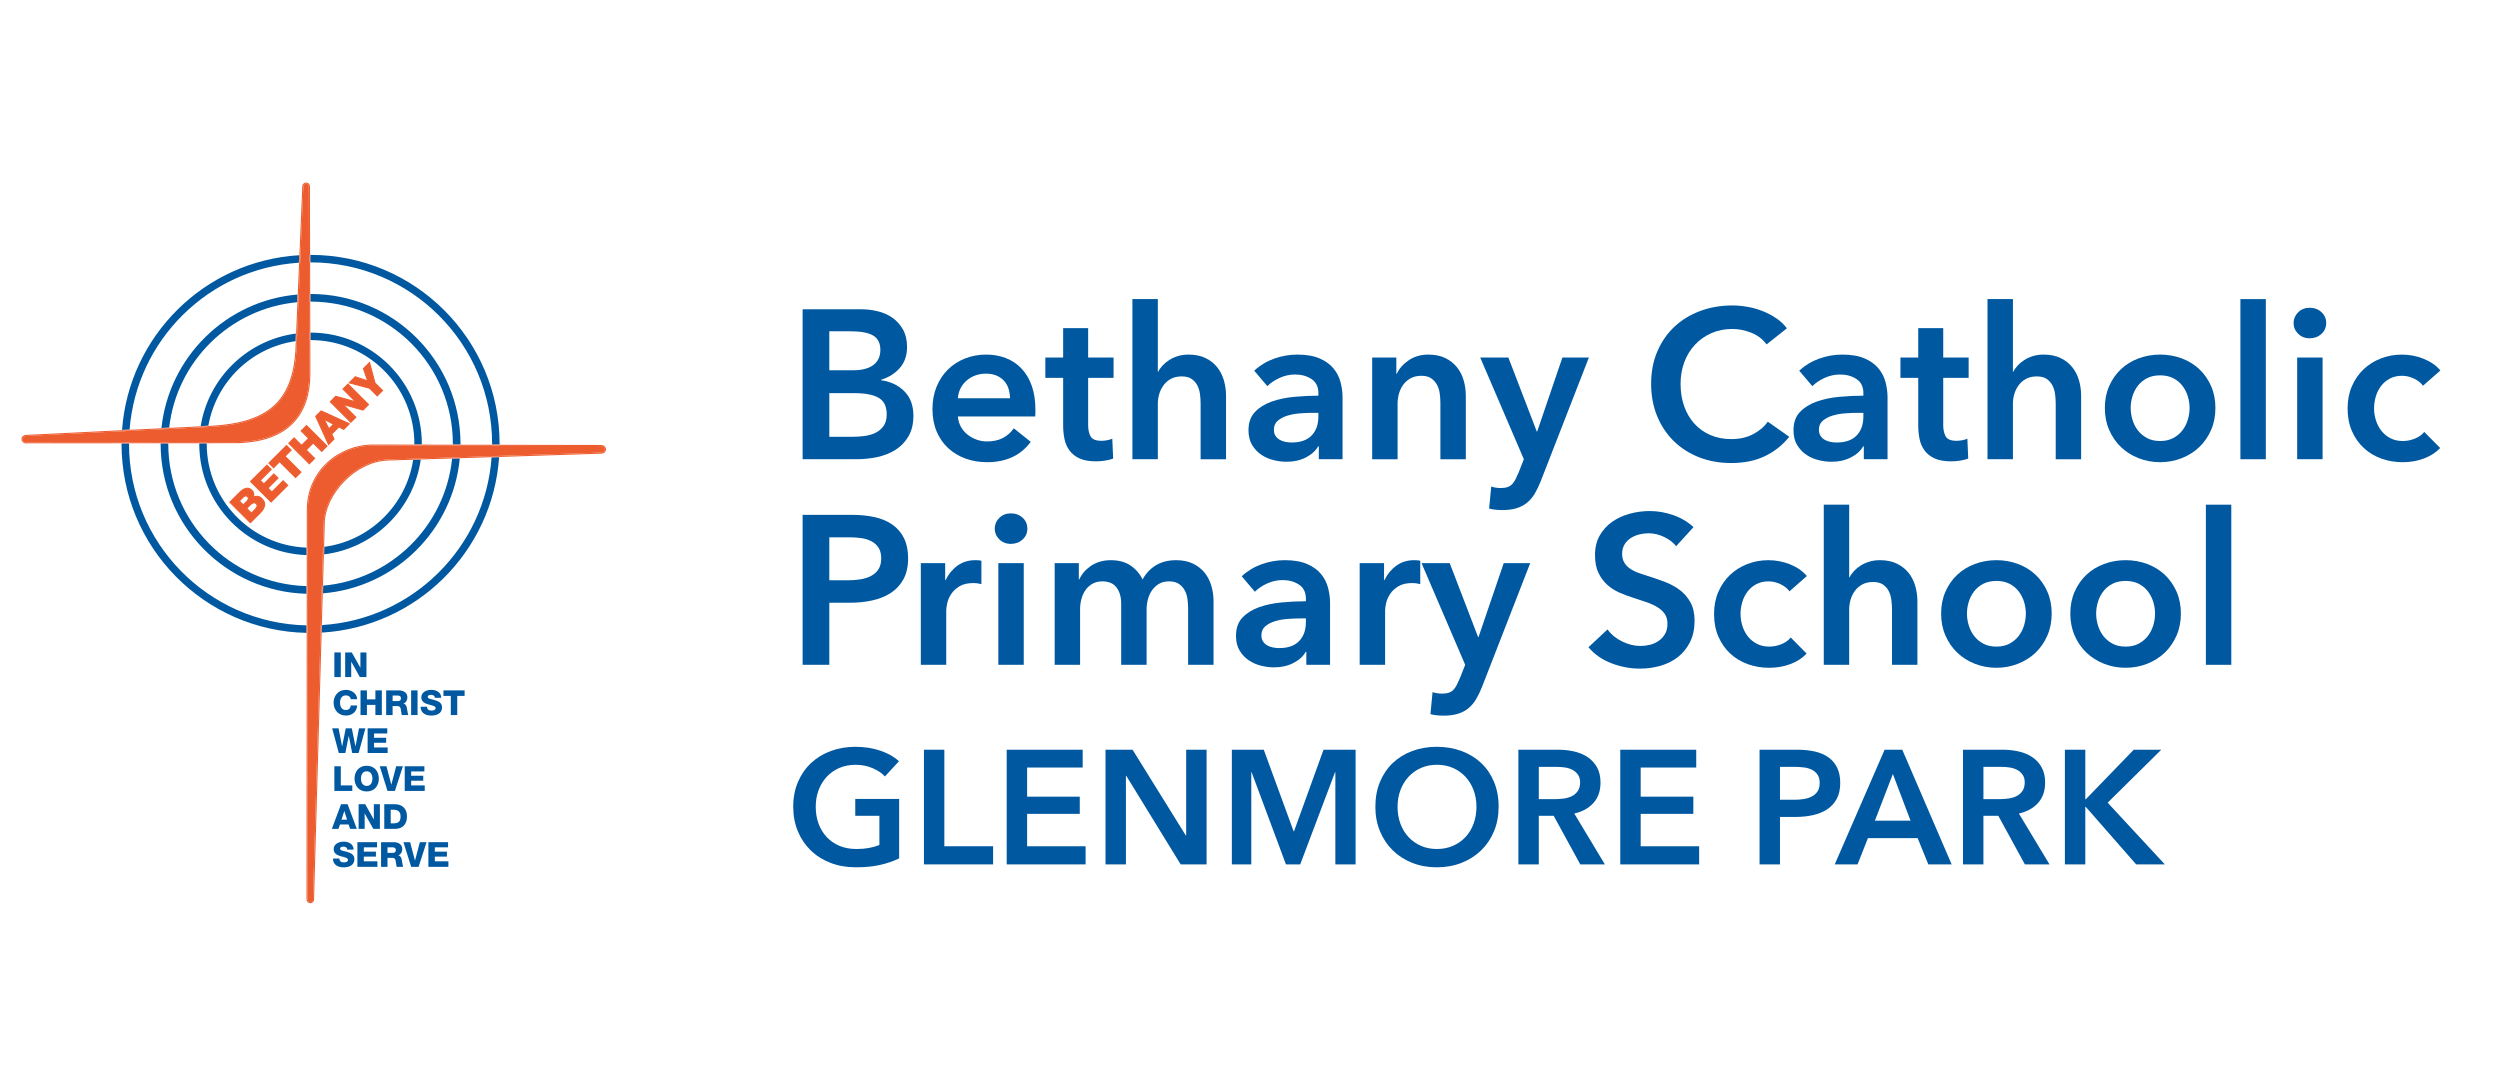 <?xml version="1.0" encoding="UTF-8"?>
<svg id="Layer_2" data-name="Layer 2" xmlns="http://www.w3.org/2000/svg" viewBox="0 0 700 304">
  <defs>
    <style>
      .cls-1 {
        fill: #ef5c2f;
      }

      .cls-1, .cls-2, .cls-3 {
        stroke-width: 0px;
      }

      .cls-2 {
        fill: #ed5c2e;
      }

      .cls-3 {
        fill: #0058a1;
      }
    </style>
  </defs>
  <g>
    <g>
      <path class="cls-3" d="M117.814,128.654l-.005 0-.01.06-2.079.067-.002-.06-.026.001c-1.945,12.72-12.136,22.727-24.945,24.395l-.001.023.06.001-.059,2.075-.06.009-0.0.006c14.016-1.672,25.176-12.648,27.127-26.578M55.802,124.097h-.003c-0.0.065-.001.129-.001.194,0,16.852,13.38,30.581,30.094,31.143v-.003l-.06-.002.001-2.083h.061v-.004c-15.561-.561-28.007-13.353-28.007-29.051,0-.045 0-.09 0-.135l-2.085.001v-.06M82.908,93.393c-13.676,1.775-24.57,12.418-26.723,25.972l.003-0.0.01-.061,2.088-.102.003.061.032-.002c2.149-12.319,12.054-21.973,24.498-23.746l.001-.026-.06-.003.087-2.081.061-.009 0-.002M86.958,93.132c-.026,0-.052 0-.078 0v.002h.059l.005,2.087-.005 0c.006,0,.012-0.0.018-0,16.055,0,29.07,13.016,29.07,29.071,0,.045,0,.091-0.0.136l2.086.004v.061h.003c0-.067 0-.134 0-.201,0-17.21-13.952-31.16-31.16-31.16"/>
      <path class="cls-3" d="M128.751,128.302l-.005 0-.006.06-2.127.069-.002-.06-.019.001c-1.928,18.945-17.128,33.965-36.155,35.612l-0.0.015.061.002-.061,2.131-.061.005v.001c20.262-1.632,36.462-17.652,38.374-37.835M44.978,124.105h-.003c0,.062-0.0.124-0.0.186,0,22.827,18.22,41.399,40.909,41.969v-.003l-.06-.002.001-2.135h.06v-.003c-21.508-.568-38.769-18.183-38.769-39.828v-.127l-2.137.001v-.061M83.367,82.46c-20.054,1.699-36.094,17.497-38.166,37.443l.003-0.0.007-.061,2.13-.105.003.061.022-.001c2.097-18.684,17.115-33.458,35.91-35.18l.001-.017-.06-.003.089-2.128.06-.006v-.004M86.958,82.309c-.034,0-.069 0-.103 0v.003l.06-0.0.005,2.138-.003 0c.013-0.0.028-0.0.041-0,22.004,0,39.842,17.838,39.842,39.842,0,.052,0,.104-0.0.157l2.137.004-0.0.061h.004c0-.073 0-.148 0-.221,0-23.186-18.797-41.983-41.983-41.983"/>
      <path class="cls-3" d="M139.759,127.949l-.006 0-.005.06-2.081.067-.002-.06-.012 0c-1.831,25.291-22.165,45.451-47.53,47.009l-0.0.01.06.001-.06,2.084-.06.004v.003c26.574-1.537,47.887-22.679,49.696-49.179M34.035,124.113h-.004v.179c0,28.868,23.114,52.338,51.844,52.915v-.005l-.06-.002.003-2.09c-27.547-.605-49.69-23.126-49.69-50.818v-.121l-2.092.001v-.06M83.83,71.456c-26.498,1.546-47.765,22.586-49.661,48.989l.005-0.0.005-.061,2.079-.102.003.061.018-.001c1.935-25.168,22.197-45.204,47.463-46.78l0-.012-.06-.003.087-2.081.061-.004 0-.005M86.958,71.365c-.043,0-.086 0-.129 0v.003l.06-0.0.005,2.093c.021-0.0.043-0.0.064-0,28.073,0,50.831,22.758,50.831,50.831,0,.06-0.0.118-0.0.178l2.091.004v.061h.005c0-.08.001-.162.001-.242,0-29.23-23.696-52.926-52.926-52.926"/>
      <rect class="cls-3" x="93.622" y="182.681" width="1.799" height="6.906"/>
      <polygon class="cls-3" points="96.65 182.681 98.497 182.681 100.896 186.937 100.915 186.937 100.915 182.681 102.608 182.681 102.608 189.587 100.761 189.587 98.362 185.283 98.342 185.283 98.342 189.587 96.65 189.587 96.65 182.681"/>
      <path class="cls-3" d="M98.207,195.773c-.097-.697-.639-1.064-1.393-1.064-1.16,0-1.605,1.025-1.605,2.051,0,1.025.445,2.05,1.605,2.05.842,0,1.325-.484,1.393-1.277h1.799c-.096,1.78-1.403,2.825-3.153,2.825-2.089,0-3.444-1.596-3.444-3.598,0-2.003,1.354-3.599,3.444-3.599,1.489,0,3.105.948,3.153,2.612h-1.799Z"/>
      <polygon class="cls-3" points="100.943 193.306 102.742 193.306 102.742 195.822 105.112 195.822 105.112 193.306 106.911 193.306 106.911 200.213 105.112 200.213 105.112 197.369 102.742 197.369 102.742 200.213 100.943 200.213 100.943 193.306"/>
      <path class="cls-3" d="M108.13,193.306h3.521c1.218,0,2.418.551,2.418,1.944,0,.744-.358,1.45-1.083,1.732v.019c.735.174.948.997,1.006,1.654l.29,1.557h-1.78l-.203-1.102c-.048-.697-.164-1.412-1.006-1.412h-1.364v2.514h-1.799v-6.906ZM109.929,196.305h1.509c.541,0,.832-.291.832-.813,0-.513-.406-.745-.909-.745h-1.432v1.558Z"/>
      <rect class="cls-3" x="115.114" y="193.307" width="1.799" height="6.906"/>
      <path class="cls-3" d="M119.563,197.891c.039.813.542,1.074,1.306,1.074.541,0,1.103-.193,1.103-.706,0-.61-.987-.726-1.983-1.007-.987-.28-2.022-.725-2.022-1.992,0-1.509,1.518-2.099,2.814-2.099,1.374,0,2.757.668,2.767,2.225h-1.799c.029-.629-.561-.831-1.112-.831-.387,0-.871.135-.871.59,0,.532.997.629,2.002.909.996.28,2.002.745,2.002,1.992,0,1.751-1.489,2.312-3.008,2.312-1.586,0-2.989-.696-2.999-2.467h1.799Z"/>
      <polygon class="cls-3" points="130.087 194.854 128.027 194.854 128.027 200.213 126.228 200.213 126.228 194.854 124.167 194.854 124.167 193.306 130.087 193.306 130.087 194.854"/>
      <polygon class="cls-3" points="100.413 210.838 98.614 210.838 97.666 206.08 97.646 206.08 96.698 210.838 94.87 210.838 93.003 203.932 94.802 203.932 95.779 208.982 95.799 208.982 96.814 203.932 98.507 203.932 99.523 208.982 99.542 208.982 100.519 203.932 102.318 203.932 100.413 210.838"/>
      <polygon class="cls-3" points="102.937 203.932 108.441 203.932 108.441 205.374 104.736 205.374 104.736 206.582 108.121 206.582 108.121 207.975 104.736 207.975 104.736 209.291 108.537 209.291 108.537 210.838 102.937 210.838 102.937 203.932"/>
      <polygon class="cls-3" points="93.623 214.557 95.421 214.557 95.421 219.916 98.642 219.916 98.642 221.463 93.623 221.463 93.623 214.557"/>
      <path class="cls-3" d="M102.675,214.413c2.176,0,3.405,1.596,3.405,3.598,0,2.002-1.229,3.598-3.405,3.598-2.176,0-3.405-1.596-3.405-3.598,0-2.002,1.228-3.598,3.405-3.598M102.675,220.061c1.161,0,1.606-1.025,1.606-2.051,0-1.025-.445-2.051-1.606-2.051s-1.605,1.025-1.605,2.051c0,1.026.445,2.051,1.605,2.051"/>
      <polygon class="cls-3" points="110.576 221.463 108.507 221.463 106.33 214.557 108.207 214.557 109.561 219.694 109.58 219.694 110.934 214.557 112.81 214.557 110.576 221.463"/>
      <polygon class="cls-3" points="113.323 214.557 118.827 214.557 118.827 215.999 115.123 215.999 115.123 217.208 118.508 217.208 118.508 218.601 115.123 218.601 115.123 219.916 118.924 219.916 118.924 221.463 113.323 221.463 113.323 214.557"/>
      <path class="cls-3" d="M95.499,225.183h1.829l2.583,6.906h-1.877l-.425-1.238h-2.409l-.435,1.238h-1.848l2.583-6.906ZM95.615,229.516h1.567l-.764-2.418h-.02l-.783,2.418Z"/>
      <polygon class="cls-3" points="100.412 225.183 102.259 225.183 104.658 229.439 104.677 229.439 104.677 225.183 106.37 225.183 106.37 232.089 104.523 232.089 102.124 227.785 102.105 227.785 102.105 232.089 100.412 232.089 100.412 225.183"/>
      <path class="cls-3" d="M107.599,225.183h2.97c2.118,0,3.385,1.287,3.385,3.424,0,2.264-1.286,3.482-3.385,3.482h-2.97v-6.906ZM109.398,230.542h.851c1.364-.028,1.906-.561,1.906-1.944,0-1.258-.677-1.867-1.906-1.867h-.851v3.811Z"/>
      <path class="cls-3" d="M95.025,240.393c.039.813.542,1.073,1.306,1.073.542,0,1.102-.193,1.102-.705,0-.61-.987-.726-1.983-1.007-.987-.281-2.022-.725-2.022-1.992,0-1.509,1.519-2.099,2.815-2.099,1.374,0,2.757.667,2.766,2.225h-1.799c.029-.629-.561-.832-1.112-.832-.387,0-.871.135-.871.59,0,.532.997.629,2.003.909.996.28,2.002.745,2.002,1.993,0,1.751-1.489,2.311-3.008,2.311-1.587,0-2.989-.696-2.999-2.466h1.8Z"/>
      <polygon class="cls-3" points="100.074 235.808 105.578 235.808 105.578 237.25 101.874 237.25 101.874 238.459 105.259 238.459 105.259 239.852 101.874 239.852 101.874 241.167 105.675 241.167 105.675 242.715 100.074 242.715 100.074 235.808"/>
      <path class="cls-3" d="M106.699,235.808h3.521c1.219,0,2.418.552,2.418,1.944,0,.745-.357,1.451-1.083,1.732v.019c.735.174.948.996,1.006,1.654l.29,1.558h-1.779l-.203-1.103c-.048-.696-.164-1.412-1.006-1.412h-1.364v2.515h-1.799v-6.907ZM108.498,238.807h1.509c.541,0,.831-.29.831-.812,0-.513-.406-.745-.909-.745h-1.432v1.557Z"/>
      <polygon class="cls-3" points="117.204 242.715 115.133 242.715 112.957 235.808 114.834 235.808 116.187 240.945 116.207 240.945 117.561 235.808 119.437 235.808 117.204 242.715"/>
      <polygon class="cls-3" points="119.951 235.808 125.454 235.808 125.454 237.25 121.75 237.25 121.75 238.459 125.135 238.459 125.135 239.852 121.75 239.852 121.75 241.167 125.551 241.167 125.551 242.715 119.951 242.715 119.951 235.808"/>
      <path class="cls-2" d="M64.358,140.621l2.685-2.686c.973-1.006,2.316-1.834,3.515-.635.515.515.627,1.238.402,1.914.788-.434,1.697-.281,2.348.37,1.367,1.367.78,2.79-.45,4.021l-2.758,2.758-5.741-5.742ZM70.398,143.669l1.198-1.199c.474-.474.635-.973.161-1.447-.506-.506-1.029-.322-1.479.129l-1.198,1.198,1.319,1.319ZM68.114,141.385l1.158-1.158c.258-.257.475-.748.065-1.158-.418-.418-.853-.257-1.166.057l-1.159,1.158,1.102,1.102Z"/>
      <path class="cls-2" d="M64.358,140.621l-.107-.107,2.685-2.686.107.107-.109-.105c.643-.661,1.449-1.269,2.325-1.274.476-.001.961.192,1.405.637.378.377.557.864.557,1.36l-.118.709-.143-.048-.073-.132c.321-.177.664-.264,1.005-.264.553-0,1.095.231,1.523.66.575.573.832,1.179.831,1.778-.003.882-.536,1.711-1.281,2.456l-2.865,2.865-5.955-5.956.107-.107.107.107.107-.107,5.634,5.635,2.651-2.652c.72-.718,1.195-1.491,1.192-2.242-.001-.512-.21-1.031-.742-1.564-.378-.378-.841-.571-1.31-.571l-.859.227-.338.186.122-.366.102-.614c-.001-.424-.149-.826-.468-1.146-.401-.398-.796-.547-1.191-.548-.726-.005-1.491.541-2.108,1.182l-.004.004-2.683,2.683-.107-.107.107-.107-.107.107ZM70.398,143.669l-.107-.107,1.198-1.199.402-.737-.241-.497-.534-.259-.732.388-1.091,1.092,1.212,1.212-.107.107-.107-.107.107.107-.107.107-1.426-1.425,1.305-1.306c.275-.273.591-.474.945-.476l.748.348.33.711c-.002.347-.202.661-.491.95l-1.305,1.306-.107-.107.107-.107ZM68.114,141.385l-.107-.107,1.158-1.158.249-.537-.185-.408-.429-.207-.523.264-1.052,1.051.995.995-.107.107-.107-.107.107.107-.107.107-1.209-1.209,1.265-1.265.737-.353.643.296.273.621c-.002.31-.163.575-.338.751l-1.264,1.265-.107-.107.107-.107Z"/>
      <polygon class="cls-2" points="70.164 134.816 74.739 130.24 75.938 131.439 72.858 134.518 73.863 135.524 76.677 132.709 77.835 133.867 75.021 136.682 76.114 137.775 79.275 134.615 80.561 135.901 75.905 140.558 70.164 134.816"/>
      <polygon class="cls-2" points="70.164 134.816 70.057 134.709 74.739 130.027 76.151 131.439 73.072 134.518 73.863 135.31 76.677 132.495 78.049 133.867 75.235 136.682 76.114 137.562 79.275 134.401 80.775 135.902 75.905 140.772 69.95 134.816 70.057 134.709 70.164 134.816 70.27 134.709 75.905 140.344 80.347 135.902 79.275 134.829 76.114 137.989 74.807 136.682 77.621 133.867 76.677 132.923 73.863 135.738 72.644 134.519 75.724 131.439 74.739 130.454 70.27 134.923 70.164 134.816 70.27 134.709 70.164 134.816"/>
      <polygon class="cls-2" points="81.509 126.044 79.796 127.757 84.251 132.212 82.755 133.708 78.3 129.253 76.587 130.966 75.3 129.679 80.222 124.757 81.509 126.044"/>
      <polygon class="cls-2" points="81.509 126.044 81.616 126.151 80.01 127.757 84.465 132.213 82.755 133.922 78.3 129.467 76.587 131.18 75.086 129.679 80.222 124.544 81.723 126.045 81.616 126.151 81.509 126.044 81.402 126.151 80.222 124.972 75.514 129.679 76.587 130.752 78.3 129.039 82.755 133.494 84.037 132.212 79.582 127.757 81.402 125.937 81.509 126.044 81.402 126.151 81.509 126.044"/>
      <polygon class="cls-2" points="80.865 124.115 82.361 122.619 84.451 124.71 86.422 122.739 84.331 120.649 85.826 119.153 91.569 124.895 90.073 126.39 87.708 124.026 85.738 125.996 88.102 128.361 86.607 129.856 80.865 124.115"/>
      <polygon class="cls-2" points="80.865 124.115 80.758 124.008 82.361 122.405 84.451 124.496 86.208 122.74 84.117 120.649 85.826 118.939 91.782 124.895 90.072 126.604 87.708 124.24 85.952 125.997 88.316 128.361 86.607 130.07 80.651 124.115 80.758 124.008 80.865 124.115 80.972 124.008 86.607 129.643 87.888 128.361 85.524 125.997 87.708 123.812 90.073 126.176 91.355 124.895 85.826 119.367 84.545 120.649 86.635 122.74 84.451 124.924 82.361 122.833 80.972 124.222 80.865 124.115 80.972 124.008 80.865 124.115"/>
      <path class="cls-2" d="M88.4,116.58l1.52-1.52,7.889,3.595-1.56,1.56-1.383-.676-2.002,2.003.667,1.391-1.536,1.536-3.594-7.889ZM92.099,120.086l1.303-1.303-2.646-1.375-.016.016,1.359,2.662Z"/>
      <path class="cls-2" d="M88.4,116.58l-.107-.107,1.594-1.594,8.182,3.729-1.79,1.79-1.383-.676-1.851,1.851.667,1.391-1.766,1.766-3.728-8.183.074-.074.107.107.138-.063,3.504,7.691,1.307-1.306-.668-1.391,2.155-2.155,1.383.676,1.33-1.33-7.595-3.461-1.445,1.446-.107-.107.138-.063-.138.063ZM92.099,120.086l-.107-.107,1.157-1.157-2.463-1.28.07-.134.108.105-.016.016-.109-.105.135-.069,1.359,2.662-.135.069-.107-.107.107.107-.135.069-1.408-2.758.091-.094.078-.081,2.929,1.522-1.596,1.596-.094-.185.135-.069Z"/>
      <polygon class="cls-2" points="92.483 112.496 94.019 110.96 99.552 112.504 99.568 112.488 96.03 108.95 97.437 107.543 103.178 113.284 101.643 114.82 96.07 113.236 96.054 113.252 99.632 116.83 98.225 118.238 92.483 112.496"/>
      <polygon class="cls-2" points="92.483 112.496 92.376 112.389 93.974 110.791 99.593 112.359 99.552 112.504 99.444 112.398 99.46 112.382 99.568 112.488 99.461 112.595 95.816 108.95 97.437 107.329 103.392 113.284 101.687 114.99 96.028 113.382 96.07 113.236 96.175 113.345 96.159 113.361 96.054 113.252 96.161 113.145 99.846 116.831 98.225 118.452 92.269 112.496 92.376 112.389 92.483 112.496 92.59 112.389 98.225 118.024 99.418 116.831 95.838 113.251 95.965 113.128 96.027 113.067 101.598 114.65 102.964 113.284 97.437 107.757 96.244 108.95 99.781 112.488 99.66 112.611 99.597 112.674 94.063 111.129 92.59 112.603 92.483 112.496 92.59 112.389 92.483 112.496"/>
      <polygon class="cls-2" points="104.979 107.205 107.119 109.344 105.623 110.84 103.484 108.701 97.79 107.189 99.487 105.492 102.961 106.682 101.771 103.208 103.468 101.512 104.979 107.205"/>
      <polygon class="cls-2" points="104.979 107.205 105.086 107.098 107.332 109.344 105.623 111.054 103.406 108.837 97.498 107.268 99.447 105.319 102.718 106.439 101.597 103.168 103.547 101.219 105.125 107.166 104.979 107.205 105.086 107.098 104.979 107.205 104.833 107.244 103.389 101.805 101.945 103.249 103.203 106.926 99.527 105.666 98.083 107.11 103.562 108.565 105.623 110.626 106.905 109.344 104.844 107.284 104.833 107.244 104.979 107.205"/>
      <path class="cls-2" d="M85.722,51.407h-.003c-.388,0-.709.284-.77.654l-.003.018-.001.018v.005l-.009.086.003.023.001.01-1.936,46.066c-.932,14.264-7.942,20.434-24.1,21.245l-51.383,2.522-.118-.01c-.626.005-1.1.428-1.101.905-.003.43.372.81.902.893h.004l.198.018.287-.032.008-.001,58.132-.039h-.001c14.764-.171,20.716-7.716,20.771-19.147l-.122-52.189h.151l-.151-.001.001-.259c-.003-.439-.331-.783-.761-.785"/>
    </g>
    <path class="cls-2" d="M84.947,52.08l.003-.018c.061-.371.382-.654.77-.654h.003c.43.003.758.346.761.785l-.001.259.151.001h-.151l.122,52.189c-.055,11.431-6.007,18.976-20.771,19.147h.001l-58.132.039-.008.001-.287.032-.198-.018h-.004c-.53-.083-.904-.463-.902-.893.001-.476.476-.9,1.101-.905l.118.01,51.383-2.522c16.158-.811,23.168-6.982,24.1-21.245l1.936-46.066-.001-.01-.003-.023.009-.086v-.005l.001-.018M85.724,51.103h-.004c-.494.001-.908.331-1.039.781h-.028l-.006.145-.003.049-.01.106.001.016.003.029-.808,19.226-0.0.005.153-.01-.09,2.105-.151-.006-0.0.012-.374,8.899v.004l.152-.014-.091,2.157-.151-.006-.001.017-.369,8.775-0.0.002.152-.022-.088,2.122-.151-.006-.001.026-.116,2.758c-.969,14.15-7.719,20.102-23.814,20.96h.002l-.569.028-.032.002.007.151-2.135.105.026-.153-.003 0-8.819.433-.022.001.008.151-2.166.105.018-.151-.003 0-8.923.438-.018.001.008.151-2.106.104.012-.152-.005 0-26.645,1.308-.104-.009h-.009c-.76-.001-1.405.517-1.411,1.207.003.573.449,1.028,1.03,1.167v.034l.156-.005h.014l.21.018.014-.001.294-.032,26.313-.018h.004v-.152l2.097-.001-.003.151,8.846-.006h.003v-.152l2.141-.001-.002.152,8.681-.006h.003v-.151l2.089-.001-.002.151,7.946-.005c14.874-.132,21.056-7.904,21.072-19.449l-.022-9.42-.151.002-.005-2.089h.152v-.002l-.021-8.681-.151.003-.005-2.141.151-.001v-.003l-.021-8.846-.151.002-.005-2.096.151-.001v-.003l-.044-18.914.001-.259c.003-.595-.461-1.086-1.062-1.089"/>
    <path class="cls-2" d="M104.581,124.768h-.045c-9.646.003-18.332,7.304-18.332,17.985v.183l-.081,108.705.026.003-.021.168v.008c0,.421.338.769.761.775h.016c.427-.004.723-.295.735-.724l.001-.297,2.998-105.219c.215-7.952,8.414-17.26,17.877-17.705h.003l59.746-1.92v-.011l.148-.003c.536-.012.96-.411.968-.893l.151.003h0l-.151-.003v-.016c.001-.487-.424-.902-.972-.911h-.138v-.006l-63.687-.122"/>
    <path class="cls-2" d="M86.885,252.746h0M104.581,124.466h-.045c-4.897,0-9.555,1.856-12.99,5.07-3.436,3.214-5.646,7.79-5.644,13.217v.184l-.008,10.406v.004h.152l-.002,2.09-.152-.006v.003l-.007,8.684v.003h.151l-.001,2.141-.151-.005v.003l-.007,8.849.151.001-.001,2.096-.152-.005v.005l-.057,74.709.01.001c.048.542.498.97,1.053.98v0h.084c.549-.027.97-.46.975-1.023l.001-.295,2.122-74.451v-.003l-.151.01.06-2.103.151.004 0-.01.253-8.888v-.001l-.152.013.061-2.155.152.005 0-.015.25-8.752 0-.006-.152.021.06-2.11.151.004.001-.023.193-6.753c.188-7.767,8.314-17,17.588-17.412v-0l7.165-.23.026-.001-.005-.151,2.12-.069-.024.153.005-0,8.779-.282.019-.001-.005-.151,2.155-.069-.015.151.005-0,8.903-.286.012-0-.005-.151,2.103-.069-.011.153.006-0,28.807-.925v-.016c.613-.079,1.101-.564,1.114-1.179h0l-.151-.003-.151-.003c-.008.482-.432.881-.968.893l-.148.003v.011l-59.746,1.92h-.003c-9.463.445-17.662,9.752-17.877,17.705l-2.998,105.219-.001.297c-.012.429-.308.721-.735.724h-.016c-.422-.006-.761-.354-.761-.775v-.008l.021-.168-.026-.003.081-108.705v-.183c0-10.68,8.686-17.982,18.332-17.985h.045l63.687.122v.006h.138c.548.009.974.424.972.911v.016l.151.003.151.003v-.069c-.028-.605-.519-1.089-1.14-1.156l-.001-.014-28.656-.055h-.005s0,.15,0,.15l-2.096-.003.002-.152-8.845-.017h-.004s-.001.151-.001.151l-2.141-.004.002-.151-8.679-.017h-.003s0,.15,0,.15l-2.089-.004.001-.151-11.445-.022"/>
    <g>
      <polyline class="cls-1" points="36.258 120.282 34.179 120.384 34.174 120.445 36.261 120.342 36.258 120.282"/>
      <polyline class="cls-1" points="36.261 120.342 34.174 120.445 34.162 120.597 36.268 120.493 36.261 120.342"/>
      <path class="cls-1" d="M47.118,124.103h-.001c-0.0.02-0.0.041-0.0.061h.001l0-.061"/>
      <path class="cls-1" d="M47.116,124.103l-2.138.001v.061l2.137-.001c0-.02,0-.041 0-.061"/>
      <polyline class="cls-1" points="47.12 123.952 44.978 123.953 44.978 124.105 47.116 124.103 47.118 124.103 47.12 123.952"/>
      <path class="cls-1" d="M36.129,124.111h-.002c0,.021,0,.039-0.0.06h.001l.001-.06"/>
      <path class="cls-1" d="M36.127,124.111l-2.092.001v.06l2.092-.001c0-.021 0-.039 0-.06"/>
      <polyline class="cls-1" points="36.132 123.96 34.035 123.961 34.035 124.113 36.127 124.111 36.129 124.111 36.132 123.96"/>
      <polyline class="cls-1" points="82.907 93.395 82.847 93.404 82.76 95.485 82.82 95.488 82.907 93.395"/>
      <polyline class="cls-1" points="83.059 93.373 82.907 93.395 82.82 95.488 82.971 95.494 83.059 93.373"/>
      <path class="cls-1" d="M57.889,124.096h-.001c-0.0.021-0.0.04-0.0.061h.001l.001-.061"/>
      <path class="cls-1" d="M57.888,124.096l-2.086.001v.06l2.085-.001c0-.021,0-.04 0-.061"/>
      <polyline class="cls-1" points="57.891 123.945 55.802 123.947 55.802 124.097 57.888 124.096 57.889 124.096 57.891 123.945"/>
      <polyline class="cls-1" points="58.286 119.201 56.198 119.303 56.188 119.364 58.289 119.261 58.286 119.201"/>
      <polyline class="cls-1" points="58.289 119.261 56.188 119.364 56.162 119.517 58.296 119.412 58.289 119.261"/>
      <polyline class="cls-1" points="83.367 82.464 83.307 82.469 83.217 84.597 83.277 84.6 83.367 82.464"/>
      <polyline class="cls-1" points="83.519 82.45 83.367 82.464 83.277 84.6 83.428 84.606 83.519 82.45"/>
      <path class="cls-1" d="M86.94,95.221c-.018,0-.036 0-.055 0v.001l.055-.001"/>
      <path class="cls-1" d="M86.939,93.134h-.059l.005,2.087c.019-0.0.037-0.0.055-0l.005-0-.005-2.087"/>
      <polyline class="cls-1" points="86.88 93.134 86.728 93.134 86.733 95.223 86.885 95.222 86.885 95.221 86.88 93.134"/>
      <polyline class="cls-1" points="47.341 119.737 45.211 119.842 45.204 119.903 47.344 119.798 47.341 119.737"/>
      <polyline class="cls-1" points="47.344 119.798 45.204 119.903 45.186 120.055 47.352 119.95 47.344 119.798"/>
      <path class="cls-1" d="M86.916,84.45c-.019 0-.039 0-.057 0v.001l.057-.001"/>
      <path class="cls-1" d="M86.915,82.311l-.06 0.0.005,2.138c.018-0.0.038-0.0.057-0l.003-0-.005-2.138"/>
      <polyline class="cls-1" points="86.854 82.312 86.703 82.313 86.709 84.454 86.859 84.451 86.859 84.45 86.854 82.312"/>
      <polyline class="cls-1" points="83.829 71.461 83.768 71.465 83.681 73.546 83.742 73.549 83.829 71.461"/>
      <polyline class="cls-1" points="83.982 71.451 83.829 71.461 83.742 73.549 83.892 73.555 83.982 71.451"/>
      <path class="cls-1" d="M86.894,73.461c-.021 0-.04 0-.06 0v.002l.06-.001v-.001"/>
      <path class="cls-1" d="M86.889,71.368l-.06 0.0.005,2.093c.021-0.0.04-0.0.06-0l-.005-2.093"/>
      <polyline class="cls-1" points="86.828 71.368 86.677 71.369 86.683 73.465 86.833 73.463 86.833 73.461 86.828 71.368"/>
      <polyline class="cls-1" points="90.747 153.14 90.688 155.225 90.748 155.217 90.807 153.142 90.747 153.14"/>
      <polyline class="cls-1" points="90.595 153.137 90.536 155.246 90.688 155.225 90.747 153.14 90.595 153.137"/>
      <polyline class="cls-1" points="117.809 128.654 115.719 128.721 115.721 128.781 117.8 128.713 117.809 128.654"/>
      <polyline class="cls-1" points="117.834 128.501 115.713 128.57 115.719 128.721 117.809 128.654 117.834 128.501"/>
      <polyline class="cls-1" points="128.746 128.302 126.612 128.371 126.614 128.431 128.74 128.362 128.746 128.302"/>
      <polyline class="cls-1" points="128.761 128.151 126.606 128.22 126.612 128.371 128.746 128.302 128.761 128.151"/>
      <polyline class="cls-1" points="90.437 163.998 90.376 166.136 90.437 166.13 90.498 164 90.437 163.998"/>
      <polyline class="cls-1" points="90.285 163.993 90.225 166.148 90.376 166.136 90.437 163.998 90.285 163.993"/>
      <polyline class="cls-1" points="90.123 175.035 90.063 177.125 90.124 177.12 90.183 175.036 90.123 175.035"/>
      <polyline class="cls-1" points="89.972 175.031 89.913 177.135 90.063 177.125 90.123 175.035 89.972 175.031"/>
      <polyline class="cls-1" points="85.893 153.347 85.833 153.347 85.831 155.429 85.892 155.431 85.893 153.347"/>
      <polyline class="cls-1" points="86.045 153.347 85.893 153.347 85.892 155.431 86.044 155.437 86.045 153.347"/>
      <path class="cls-1" d="M85.817,175.109v0c.018 0.0.041.001.06.001v-.001l-.06-0"/>
      <path class="cls-1" d="M85.817,175.109l-.003,2.09.06.002.002-2.091c-.019-0-.041-.001-.06-.001"/>
      <polyline class="cls-1" points="85.877 175.109 85.877 175.111 85.875 177.201 86.027 177.206 86.028 175.11 85.877 175.109"/>
      <polyline class="cls-1" points="85.885 164.122 85.825 164.122 85.823 166.256 85.883 166.258 85.885 164.122"/>
      <polyline class="cls-1" points="86.036 164.122 85.885 164.122 85.883 166.258 86.035 166.263 86.036 164.122"/>
      <polyline class="cls-1" points="139.753 127.949 137.666 128.016 137.667 128.076 139.749 128.008 139.753 127.949"/>
      <polyline class="cls-1" points="139.764 127.796 137.661 127.865 137.666 128.016 139.753 127.949 139.764 127.796"/>
      <path class="cls-1" d="M137.785,124.469l-0.0.061h.003c0-.019 0-.042 0-.061h-.003"/>
      <path class="cls-1" d="M137.788,124.469c0,.019-0.0.042-0.0.061l2.091.004v-.061l-2.091-.004"/>
      <polyline class="cls-1" points="137.785 124.53 137.783 124.682 139.878 124.684 139.878 124.534 137.787 124.53 137.785 124.53"/>
      <path class="cls-1" d="M116.025,124.428l-0.0.061h.003v-.061h-.002"/>
      <path class="cls-1" d="M116.028,124.428v.061l2.086.004v-.061l-2.086-.004"/>
      <polyline class="cls-1" points="116.025 124.488 116.024 124.639 118.113 124.643 118.113 124.492 116.028 124.488 116.025 124.488"/>
      <path class="cls-1" d="M126.797,124.448l-.001.06h.003c0-.02 0-.04 0-.06h-.002"/>
      <path class="cls-1" d="M126.799,124.448c0,.02,0,.04-0.0.06l2.137.004 0-.061-2.137-.004"/>
      <polyline class="cls-1" points="126.796 124.509 126.794 124.659 128.935 124.663 128.936 124.513 126.798 124.509 126.796 124.509"/>
    </g>
  </g>
  <g>
    <path class="cls-3" d="M224.734,86.594h16.369c1.581,0,3.144.188,4.686.563,1.542.376,2.915.988,4.122,1.839,1.206.851,2.185,1.947,2.936,3.291.75,1.345,1.127,2.966,1.127,4.863,0,2.372-.673,4.33-2.017,5.872-1.345,1.542-3.104,2.649-5.278,3.321v.118c2.648.355,4.823,1.385,6.524,3.084,1.699,1.7,2.55,3.974,2.55,6.82,0,2.294-.455,4.222-1.364,5.783-.91,1.562-2.105,2.816-3.588,3.766-1.482.949-3.183,1.631-5.101,2.046-1.918.415-3.865.623-5.842.623h-15.124v-41.99ZM232.208,103.675h6.642c2.491,0,4.389-.494,5.694-1.483,1.305-.987,1.957-2.392,1.957-4.211,0-1.897-.673-3.241-2.017-4.032-1.344-.791-3.439-1.187-6.287-1.187h-5.99v10.913ZM232.208,122.297h6.702c.949,0,1.977-.068,3.084-.207,1.106-.139,2.125-.425,3.054-.86.929-.435,1.7-1.067,2.313-1.897.613-.83.919-1.937.919-3.321,0-2.214-.751-3.756-2.253-4.626-1.503-.869-3.776-1.305-6.821-1.305h-6.998v12.217Z"/>
    <path class="cls-3" d="M289.914,114.706v.948c0,.317-.021.634-.06.949h-21.647c.079,1.029.346,1.968.801,2.817.454.851,1.057,1.582,1.809,2.194.751.613,1.602,1.098,2.55,1.453.949.355,1.937.534,2.965.534,1.779,0,3.282-.326,4.508-.979,1.225-.652,2.233-1.551,3.024-2.698l4.745,3.796c-2.808,3.796-6.879,5.693-12.217,5.693-2.215,0-4.251-.347-6.109-1.038-1.859-.69-3.469-1.67-4.833-2.936-1.364-1.265-2.432-2.817-3.203-4.655-.771-1.839-1.157-3.924-1.157-6.257,0-2.293.386-4.379,1.157-6.258.771-1.877,1.828-3.479,3.173-4.804,1.344-1.324,2.936-2.352,4.774-3.084,1.838-.731,3.825-1.097,5.96-1.097,1.977,0,3.805.326,5.486.979,1.68.652,3.133,1.621,4.359,2.905,1.225,1.286,2.184,2.887,2.876,4.805.691,1.918,1.038,4.161,1.038,6.731ZM282.796,111.503c0-.909-.129-1.779-.386-2.609-.257-.83-.662-1.562-1.216-2.194-.554-.632-1.255-1.136-2.105-1.513-.851-.375-1.849-.563-2.995-.563-2.135,0-3.944.644-5.427,1.928-1.483,1.285-2.304,2.936-2.461,4.952h14.59Z"/>
    <path class="cls-3" d="M292.7,105.809v-5.693h4.982v-8.244h6.999v8.244h7.117v5.693h-7.117v13.226c0,1.266.227,2.313.682,3.144.454.83,1.473,1.245,3.054,1.245.475,0,.988-.049,1.542-.147.553-.099,1.047-.247,1.483-.445l.237,5.575c-.633.237-1.385.424-2.254.563-.87.138-1.701.207-2.491.207-1.898,0-3.44-.267-4.626-.801-1.186-.533-2.125-1.265-2.817-2.194-.692-.928-1.167-1.996-1.423-3.202-.258-1.206-.386-2.5-.386-3.885v-13.285h-4.982Z"/>
    <path class="cls-3" d="M332.792,99.286c1.858,0,3.449.326,4.774.979,1.324.652,2.411,1.512,3.262,2.579.85,1.068,1.473,2.294,1.868,3.678.395,1.385.593,2.808.593,4.27v17.793h-7.117v-15.657c0-.83-.06-1.69-.178-2.58s-.366-1.699-.741-2.432c-.376-.731-.91-1.334-1.602-1.809-.692-.475-1.611-.712-2.758-.712-1.147,0-2.135.218-2.965.652-.83.436-1.522,1.019-2.076,1.75-.554.731-.969,1.552-1.246,2.461-.277.91-.415,1.839-.415,2.787v15.539h-7.117v-44.837h7.117v20.343h.119c.276-.594.682-1.176,1.216-1.75.534-.572,1.156-1.087,1.868-1.542.711-.454,1.521-.82,2.432-1.097.909-.276,1.898-.415,2.965-.415Z"/>
    <path class="cls-3" d="M369.268,124.966h-.178c-.712,1.267-1.859,2.304-3.44,3.114-1.582.81-3.381,1.216-5.396,1.216-1.147,0-2.343-.148-3.589-.445-1.245-.296-2.393-.79-3.439-1.482-1.048-.691-1.918-1.602-2.61-2.729s-1.038-2.521-1.038-4.181c0-2.136.602-3.835,1.809-5.101,1.206-1.265,2.758-2.233,4.656-2.906,1.897-.672,4.003-1.116,6.315-1.334,2.313-.218,4.576-.327,6.791-.327v-.711c0-1.779-.643-3.094-1.928-3.944-1.285-.85-2.816-1.275-4.596-1.275-1.503,0-2.946.317-4.33.949-1.384.633-2.53,1.404-3.439,2.313l-3.678-4.33c1.621-1.502,3.489-2.629,5.605-3.381,2.114-.75,4.26-1.126,6.435-1.126,2.53,0,4.616.355,6.257,1.067,1.641.711,2.937,1.641,3.885,2.787.949,1.147,1.61,2.432,1.987,3.855.375,1.423.563,2.847.563,4.27v17.318h-6.643v-3.618ZM369.148,115.596h-1.601c-1.147,0-2.354.05-3.618.148-1.266.099-2.432.316-3.499.652s-1.957.811-2.669,1.423c-.712.613-1.067,1.453-1.067,2.521,0,.673.147,1.236.444,1.69.297.455.683.821,1.156,1.098.475.276,1.009.475,1.602.593s1.187.178,1.779.178c2.451,0,4.31-.652,5.575-1.957,1.265-1.305,1.897-3.084,1.897-5.338v-1.008Z"/>
    <path class="cls-3" d="M384.213,100.116h6.761v4.566h.119c.632-1.423,1.729-2.678,3.291-3.766,1.562-1.087,3.41-1.631,5.546-1.631,1.857,0,3.449.326,4.773.979,1.325.652,2.412,1.512,3.263,2.579.85,1.068,1.473,2.294,1.868,3.678.395,1.385.593,2.808.593,4.27v17.793h-7.117v-15.776c0-.83-.059-1.699-.178-2.609-.118-.909-.376-1.729-.771-2.461-.396-.731-.94-1.335-1.632-1.81-.691-.474-1.611-.711-2.758-.711s-2.135.228-2.965.682c-.83.455-1.513,1.038-2.046,1.75-.534.711-.94,1.532-1.216,2.461-.277.93-.416,1.868-.416,2.817v15.657h-7.116v-28.468Z"/>
    <path class="cls-3" d="M414.459,100.116h7.888l7.947,20.698h.119l7.058-20.698h7.413l-13.463,34.576c-.514,1.305-1.067,2.462-1.66,3.47-.594,1.009-1.305,1.858-2.136,2.551-.83.691-1.809,1.216-2.936,1.571s-2.481.534-4.062.534c-.593,0-1.196-.03-1.809-.089-.613-.06-1.236-.169-1.868-.327l.593-6.168c.475.158.938.268,1.394.326.454.06.88.09,1.275.09.751,0,1.384-.09,1.897-.268s.949-.455,1.305-.83c.356-.376.672-.841.949-1.394.276-.555.573-1.207.89-1.957l1.424-3.618-12.218-28.468Z"/>
    <path class="cls-3" d="M494.643,96.438c-1.107-1.502-2.55-2.599-4.329-3.291-1.779-.691-3.52-1.038-5.22-1.038-2.175,0-4.151.396-5.931,1.187s-3.312,1.878-4.597,3.262c-1.285,1.385-2.273,3.005-2.965,4.863-.692,1.858-1.038,3.875-1.038,6.05,0,2.293.335,4.389,1.008,6.286.672,1.897,1.631,3.529,2.877,4.893,1.245,1.364,2.737,2.423,4.478,3.174,1.739.751,3.696,1.126,5.872,1.126,2.253,0,4.249-.444,5.989-1.334s3.144-2.065,4.211-3.529l5.99,4.211c-1.858,2.334-4.132,4.143-6.82,5.427-2.689,1.285-5.832,1.928-9.43,1.928-3.282,0-6.297-.544-9.045-1.631s-5.11-2.609-7.087-4.566c-1.978-1.957-3.52-4.29-4.626-6.999-1.107-2.707-1.661-5.702-1.661-8.984,0-3.36.583-6.396,1.75-9.104,1.166-2.708,2.767-5.012,4.804-6.909,2.036-1.897,4.438-3.36,7.206-4.389,2.767-1.028,5.772-1.542,9.015-1.542,1.344,0,2.748.129,4.211.386s2.866.652,4.211,1.186c1.344.534,2.609,1.196,3.796,1.987s2.194,1.74,3.024,2.847l-5.693,4.507Z"/>
    <path class="cls-3" d="M521.866,124.966h-.178c-.712,1.267-1.859,2.304-3.44,3.114-1.582.81-3.381,1.216-5.396,1.216-1.147,0-2.343-.148-3.589-.445-1.245-.296-2.393-.79-3.439-1.482-1.048-.691-1.918-1.602-2.609-2.729-.692-1.127-1.038-2.521-1.038-4.181,0-2.136.603-3.835,1.809-5.101,1.206-1.265,2.758-2.233,4.656-2.906,1.897-.672,4.003-1.116,6.315-1.334,2.313-.218,4.576-.327,6.791-.327v-.711c0-1.779-.643-3.094-1.928-3.944-1.285-.85-2.816-1.275-4.596-1.275-1.503,0-2.946.317-4.33.949-1.384.633-2.53,1.404-3.439,2.313l-3.677-4.33c1.62-1.502,3.488-2.629,5.604-3.381,2.114-.75,4.26-1.126,6.435-1.126,2.53,0,4.616.355,6.257,1.067,1.641.711,2.937,1.641,3.885,2.787.949,1.147,1.61,2.432,1.987,3.855.375,1.423.563,2.847.563,4.27v17.318h-6.643v-3.618ZM521.747,115.596h-1.601c-1.147,0-2.354.05-3.618.148-1.266.099-2.432.316-3.499.652s-1.957.811-2.669,1.423c-.712.613-1.067,1.453-1.067,2.521,0,.673.147,1.236.444,1.69.297.455.683.821,1.156,1.098.475.276,1.009.475,1.602.593s1.187.178,1.779.178c2.451,0,4.31-.652,5.575-1.957,1.265-1.305,1.897-3.084,1.897-5.338v-1.008Z"/>
    <path class="cls-3" d="M532.125,105.809v-5.693h4.982v-8.244h6.998v8.244h7.117v5.693h-7.117v13.226c0,1.266.227,2.313.682,3.144.454.83,1.473,1.245,3.055,1.245.475,0,.988-.049,1.542-.147s1.047-.247,1.482-.445l.237,5.575c-.633.237-1.384.424-2.253.563-.871.138-1.701.207-2.491.207-1.898,0-3.44-.267-4.626-.801-1.187-.533-2.126-1.265-2.817-2.194-.692-.928-1.167-1.996-1.424-3.202s-.385-2.5-.385-3.885v-13.285h-4.982Z"/>
    <path class="cls-3" d="M572.218,99.286c1.858,0,3.449.326,4.774.979,1.324.652,2.411,1.512,3.262,2.579.85,1.068,1.473,2.294,1.868,3.678.395,1.385.594,2.808.594,4.27v17.793h-7.117v-15.657c0-.83-.06-1.69-.178-2.58-.119-.89-.366-1.699-.742-2.432-.376-.731-.909-1.334-1.601-1.809-.692-.475-1.612-.712-2.758-.712-1.147,0-2.136.218-2.966.652-.83.436-1.522,1.019-2.076,1.75s-.969,1.552-1.245,2.461c-.277.91-.415,1.839-.415,2.787v15.539h-7.117v-44.837h7.117v20.343h.118c.276-.594.683-1.176,1.216-1.75.534-.572,1.157-1.087,1.868-1.542.712-.454,1.522-.82,2.432-1.097s1.898-.415,2.966-.415Z"/>
    <path class="cls-3" d="M589.357,114.231c0-2.254.405-4.3,1.216-6.139.811-1.838,1.907-3.41,3.292-4.715,1.384-1.305,3.024-2.313,4.923-3.024,1.897-.712,3.914-1.067,6.049-1.067,2.136,0,4.151.355,6.05,1.067,1.897.711,3.538,1.72,4.923,3.024,1.383,1.305,2.48,2.877,3.291,4.715.811,1.839,1.216,3.885,1.216,6.139s-.405,4.31-1.216,6.168c-.811,1.859-1.908,3.45-3.291,4.774-1.385,1.325-3.025,2.363-4.923,3.113-1.898.751-3.914,1.127-6.05,1.127-2.135,0-4.151-.376-6.049-1.127-1.898-.75-3.539-1.788-4.923-3.113-1.385-1.324-2.481-2.915-3.292-4.774-.811-1.858-1.216-3.914-1.216-6.168ZM596.593,114.231c0,1.107.168,2.215.505,3.321.335,1.107.839,2.096,1.512,2.965.672.871,1.521,1.582,2.551,2.136,1.027.554,2.254.83,3.677.83,1.424,0,2.648-.276,3.678-.83,1.027-.554,1.877-1.265,2.55-2.136.672-.869,1.176-1.857,1.513-2.965.335-1.106.504-2.214.504-3.321,0-1.106-.169-2.204-.504-3.292-.337-1.087-.841-2.065-1.513-2.936-.673-.869-1.522-1.571-2.55-2.105-1.029-.533-2.254-.801-3.678-.801-1.423,0-2.649.268-3.677.801-1.029.534-1.879,1.236-2.551,2.105-.673.87-1.177,1.849-1.512,2.936-.337,1.088-.505,2.186-.505,3.292Z"/>
    <path class="cls-3" d="M627.314,83.747h7.117v44.837h-7.117v-44.837Z"/>
    <path class="cls-3" d="M642.2,90.449c0-1.146.424-2.145,1.274-2.995s1.928-1.275,3.232-1.275,2.402.405,3.292,1.216,1.334,1.829,1.334,3.055-.444,2.244-1.334,3.054c-.89.812-1.987,1.216-3.292,1.216s-2.382-.424-3.232-1.275c-.851-.85-1.274-1.848-1.274-2.994ZM643.208,100.116h7.117v28.468h-7.117v-28.468Z"/>
    <path class="cls-3" d="M678.438,108.004c-.555-.79-1.385-1.453-2.491-1.986-1.107-.534-2.234-.801-3.381-.801-1.305,0-2.452.267-3.439.801-.989.533-1.81,1.235-2.462,2.105s-1.137,1.849-1.452,2.936c-.317,1.088-.475,2.185-.475,3.291,0,1.107.167,2.205.504,3.292.335,1.088.84,2.066,1.513,2.936.672.87,1.512,1.572,2.521,2.105,1.008.534,2.184.801,3.528.801,1.106,0,2.214-.217,3.321-.652,1.106-.435,1.996-1.067,2.669-1.897l4.448,4.507c-1.187,1.266-2.698,2.245-4.537,2.936-1.839.691-3.825,1.038-5.961,1.038-2.096,0-4.083-.336-5.96-1.008-1.879-.672-3.52-1.661-4.923-2.966s-2.511-2.886-3.321-4.744-1.216-3.974-1.216-6.347c0-2.292.405-4.368,1.216-6.227s1.907-3.44,3.292-4.745c1.384-1.305,2.995-2.313,4.833-3.024,1.839-.712,3.806-1.067,5.901-1.067s4.122.396,6.079,1.186c1.957.792,3.509,1.879,4.656,3.262l-4.863,4.271Z"/>
    <path class="cls-3" d="M224.734,144.157h13.7c2.411,0,4.586.218,6.524.652,1.937.436,3.598,1.147,4.982,2.135,1.384.989,2.451,2.254,3.203,3.796.75,1.542,1.127,3.401,1.127,5.575,0,2.333-.436,4.291-1.305,5.871-.87,1.582-2.046,2.857-3.529,3.826-1.483.969-3.213,1.671-5.189,2.105-1.978.436-4.073.652-6.287.652h-5.752v17.377h-7.473v-41.99ZM237.426,162.483c1.225,0,2.392-.089,3.5-.267,1.106-.178,2.095-.494,2.965-.949.869-.454,1.562-1.077,2.076-1.868.513-.79.771-1.818.771-3.084,0-1.226-.258-2.224-.771-2.995-.514-.771-1.196-1.373-2.046-1.809-.851-.435-1.819-.722-2.906-.86-1.088-.138-2.205-.207-3.351-.207h-5.456v12.039h5.219Z"/>
    <path class="cls-3" d="M257.828,157.68h6.821v4.744h.119c.79-1.66,1.897-3.004,3.321-4.032,1.423-1.028,3.084-1.542,4.981-1.542.276,0,.573.01.89.029.316.021.593.069.831.148v6.523c-.475-.118-.88-.197-1.216-.237-.336-.039-.663-.059-.979-.059-1.622,0-2.927.296-3.915.89-.989.593-1.76,1.305-2.313,2.135-.554.83-.929,1.681-1.127,2.55-.198.87-.296,1.562-.296,2.076v15.242h-7.117v-28.468Z"/>
    <path class="cls-3" d="M278.526,148.013c0-1.146.425-2.145,1.275-2.995.85-.851,1.927-1.275,3.232-1.275,1.305,0,2.402.405,3.292,1.216s1.334,1.829,1.334,3.055-.445,2.244-1.334,3.054c-.89.812-1.987,1.216-3.292,1.216-1.305,0-2.383-.424-3.232-1.275-.851-.85-1.275-1.848-1.275-2.994ZM279.535,157.68h7.117v28.468h-7.117v-28.468Z"/>
    <path class="cls-3" d="M329.294,156.85c1.858,0,3.449.326,4.774.979,1.324.652,2.411,1.512,3.262,2.579.85,1.068,1.473,2.294,1.868,3.678.395,1.385.593,2.808.593,4.27v17.793h-7.117v-15.776c0-.83-.059-1.699-.178-2.609-.119-.909-.376-1.729-.771-2.461-.396-.731-.94-1.335-1.631-1.81-.692-.474-1.612-.711-2.758-.711-1.107,0-2.057.237-2.847.711-.791.475-1.444,1.089-1.957,1.839-.514.752-.89,1.592-1.127,2.521-.237.93-.356,1.849-.356,2.758v15.539h-7.117v-17.199c0-1.779-.425-3.252-1.275-4.419-.851-1.165-2.185-1.749-4.003-1.749-1.068,0-1.997.228-2.788.682-.791.455-1.434,1.038-1.928,1.75-.495.711-.87,1.532-1.127,2.461-.257.93-.385,1.868-.385,2.817v15.657h-7.117v-28.468h6.761v4.566h.119c.316-.712.741-1.384,1.275-2.017.534-.632,1.166-1.205,1.897-1.72.731-.514,1.572-.919,2.521-1.216.949-.297,1.996-.444,3.143-.444,2.214,0,4.053.494,5.516,1.482,1.462.988,2.589,2.293,3.381,3.914.949-1.739,2.214-3.073,3.795-4.003,1.581-.929,3.44-1.394,5.575-1.394Z"/>
    <path class="cls-3" d="M365.77,182.529h-.178c-.713,1.267-1.859,2.304-3.441,3.114-1.582.81-3.381,1.216-5.396,1.216-1.146,0-2.342-.148-3.588-.445-1.246-.296-2.393-.79-3.44-1.482-1.048-.691-1.918-1.602-2.61-2.729-.692-1.127-1.038-2.521-1.038-4.181,0-2.136.602-3.835,1.809-5.101,1.206-1.265,2.758-2.233,4.656-2.906,1.898-.672,4.004-1.116,6.316-1.334s4.576-.327,6.791-.327v-.711c0-1.779-.643-3.094-1.928-3.944-1.285-.85-2.816-1.275-4.596-1.275-1.504,0-2.947.317-4.33.949-1.385.633-2.531,1.404-3.439,2.313l-3.678-4.33c1.621-1.502,3.489-2.629,5.605-3.381,2.113-.75,4.26-1.126,6.434-1.126,2.531,0,4.617.355,6.258,1.067,1.641.711,2.936,1.641,3.885,2.787.949,1.147,1.609,2.432,1.986,3.855.375,1.423.564,2.847.564,4.27v17.318h-6.643v-3.618ZM365.65,173.159h-1.602c-1.146,0-2.354.05-3.617.148-1.266.099-2.432.316-3.5.652-1.066.336-1.957.811-2.668,1.423-.713.613-1.068,1.453-1.068,2.521,0,.673.148,1.236.445,1.69.297.455.682.821,1.156,1.098s1.008.475,1.602.593c.592.118,1.186.178,1.779.178,2.451,0,4.309-.652,5.574-1.957s1.898-3.084,1.898-5.338v-1.008Z"/>
    <path class="cls-3" d="M380.714,157.68h6.82v4.744h.118c.791-1.66,1.898-3.004,3.321-4.032,1.424-1.028,3.084-1.542,4.982-1.542.276,0,.572.01.89.029.315.021.593.069.83.148v6.523c-.475-.118-.881-.197-1.216-.237-.337-.039-.663-.059-.979-.059-1.622,0-2.927.296-3.914.89-.989.593-1.76,1.305-2.313,2.135s-.93,1.681-1.127,2.55c-.198.87-.297,1.562-.297,2.076v15.242h-7.116v-28.468Z"/>
    <path class="cls-3" d="M398.031,157.68h7.888l7.947,20.698h.119l7.058-20.698h7.413l-13.463,34.576c-.514,1.305-1.067,2.462-1.66,3.47-.594,1.009-1.305,1.858-2.136,2.551-.83.691-1.809,1.216-2.936,1.571s-2.481.534-4.062.534c-.593,0-1.196-.03-1.809-.089-.613-.06-1.236-.169-1.868-.327l.593-6.168c.475.158.938.268,1.394.326.454.06.88.09,1.275.09.751,0,1.384-.09,1.897-.268s.949-.455,1.305-.83c.356-.376.672-.841.949-1.394.276-.555.573-1.207.89-1.957l1.424-3.618-12.218-28.468Z"/>
    <path class="cls-3" d="M469.319,152.934c-.791-1.027-1.908-1.888-3.351-2.58-1.444-.69-2.896-1.037-4.359-1.037-.87,0-1.74.109-2.609.326-.87.218-1.661.554-2.372,1.008-.712.455-1.296,1.048-1.75,1.779-.455.732-.682,1.611-.682,2.64,0,.948.197,1.76.593,2.432.395.673.938,1.245,1.631,1.72.691.475,1.532.89,2.521,1.245.988.356,2.076.712,3.262,1.067,1.344.436,2.738.93,4.182,1.483,1.442.554,2.768,1.285,3.974,2.194,1.206.91,2.194,2.056,2.966,3.439.771,1.385,1.156,3.104,1.156,5.16,0,2.254-.415,4.221-1.245,5.901-.831,1.681-1.938,3.074-3.321,4.181-1.385,1.107-3.006,1.938-4.863,2.491-1.859.553-3.816.83-5.872.83-2.729,0-5.396-.504-8.007-1.512-2.609-1.009-4.744-2.501-6.405-4.479l5.338-4.981c1.028,1.423,2.402,2.55,4.122,3.381,1.72.83,3.41,1.245,5.071,1.245.869,0,1.759-.108,2.668-.326.909-.217,1.729-.583,2.462-1.098.731-.513,1.324-1.156,1.779-1.927.454-.771.682-1.729.682-2.877,0-1.106-.258-2.025-.771-2.758-.515-.731-1.207-1.364-2.076-1.897-.87-.534-1.897-.998-3.084-1.395-1.187-.395-2.432-.81-3.736-1.245-1.266-.395-2.531-.869-3.796-1.424-1.266-.553-2.402-1.284-3.41-2.194-1.008-.908-1.829-2.025-2.461-3.351-.633-1.324-.949-2.975-.949-4.952,0-2.135.444-3.974,1.334-5.516s2.056-2.817,3.5-3.825c1.442-1.009,3.084-1.759,4.922-2.254,1.839-.494,3.707-.741,5.604-.741,2.136,0,4.301.376,6.495,1.127s4.102,1.878,5.723,3.38l-4.863,5.338Z"/>
    <path class="cls-3" d="M501.049,165.567c-.555-.79-1.385-1.453-2.491-1.986-1.107-.534-2.234-.801-3.381-.801-1.305,0-2.452.267-3.439.801-.989.533-1.81,1.235-2.462,2.105s-1.137,1.849-1.452,2.936c-.317,1.088-.475,2.185-.475,3.291,0,1.107.167,2.205.504,3.292.335,1.088.84,2.066,1.513,2.936.672.87,1.512,1.572,2.521,2.105,1.008.534,2.184.801,3.528.801,1.106,0,2.214-.217,3.321-.652,1.106-.435,1.996-1.067,2.669-1.897l4.448,4.507c-1.187,1.266-2.698,2.245-4.537,2.936-1.839.691-3.825,1.038-5.961,1.038-2.096,0-4.083-.336-5.96-1.008-1.879-.672-3.52-1.661-4.923-2.966s-2.511-2.886-3.321-4.744-1.216-3.974-1.216-6.347c0-2.292.405-4.368,1.216-6.227s1.907-3.44,3.292-4.745c1.384-1.305,2.995-2.313,4.833-3.024,1.839-.712,3.806-1.067,5.901-1.067s4.122.396,6.079,1.186c1.957.792,3.509,1.879,4.656,3.262l-4.863,4.271Z"/>
    <path class="cls-3" d="M526.373,156.85c1.858,0,3.449.326,4.774.979,1.324.652,2.411,1.512,3.262,2.579.85,1.068,1.473,2.294,1.868,3.678.395,1.385.594,2.808.594,4.27v17.793h-7.117v-15.657c0-.83-.06-1.69-.178-2.58-.119-.89-.366-1.699-.742-2.432-.376-.731-.909-1.334-1.601-1.809-.692-.475-1.612-.712-2.758-.712-1.147,0-2.136.218-2.966.652-.83.436-1.522,1.019-2.076,1.75s-.969,1.552-1.245,2.461c-.277.91-.415,1.839-.415,2.787v15.539h-7.117v-44.837h7.117v20.343h.118c.276-.594.683-1.176,1.216-1.75.534-.572,1.157-1.087,1.868-1.542.712-.454,1.522-.82,2.432-1.097s1.898-.415,2.966-.415Z"/>
    <path class="cls-3" d="M543.513,171.795c0-2.254.405-4.3,1.216-6.139.811-1.838,1.907-3.41,3.292-4.715,1.384-1.305,3.024-2.313,4.923-3.024,1.897-.712,3.914-1.067,6.049-1.067,2.136,0,4.151.355,6.05,1.067,1.897.711,3.538,1.72,4.923,3.024,1.383,1.305,2.48,2.877,3.291,4.715.811,1.839,1.216,3.885,1.216,6.139s-.405,4.31-1.216,6.168c-.811,1.859-1.908,3.45-3.291,4.774-1.385,1.325-3.025,2.363-4.923,3.113-1.898.751-3.914,1.127-6.05,1.127-2.135,0-4.151-.376-6.049-1.127-1.898-.75-3.539-1.788-4.923-3.113-1.385-1.324-2.481-2.915-3.292-4.774-.811-1.858-1.216-3.914-1.216-6.168ZM550.748,171.795c0,1.107.168,2.215.505,3.321.335,1.107.839,2.096,1.512,2.965.672.871,1.521,1.582,2.551,2.136,1.027.554,2.254.83,3.677.83,1.424,0,2.648-.276,3.678-.83,1.027-.554,1.877-1.265,2.55-2.136.672-.869,1.176-1.857,1.513-2.965.335-1.106.504-2.214.504-3.321,0-1.106-.169-2.204-.504-3.292-.337-1.087-.841-2.065-1.513-2.936-.673-.869-1.522-1.571-2.55-2.105-1.029-.533-2.254-.801-3.678-.801-1.423,0-2.649.268-3.677.801-1.029.534-1.879,1.236-2.551,2.105-.673.87-1.177,1.849-1.512,2.936-.337,1.088-.505,2.186-.505,3.292Z"/>
    <path class="cls-3" d="M579.689,171.795c0-2.254.405-4.3,1.216-6.139.811-1.838,1.907-3.41,3.292-4.715,1.384-1.305,3.024-2.313,4.923-3.024,1.897-.712,3.914-1.067,6.049-1.067,2.136,0,4.151.355,6.05,1.067,1.897.711,3.538,1.72,4.923,3.024,1.383,1.305,2.48,2.877,3.291,4.715.811,1.839,1.216,3.885,1.216,6.139s-.405,4.31-1.216,6.168c-.811,1.859-1.908,3.45-3.291,4.774-1.385,1.325-3.025,2.363-4.923,3.113-1.898.751-3.914,1.127-6.05,1.127-2.135,0-4.151-.376-6.049-1.127-1.898-.75-3.539-1.788-4.923-3.113-1.385-1.324-2.481-2.915-3.292-4.774-.811-1.858-1.216-3.914-1.216-6.168ZM586.925,171.795c0,1.107.168,2.215.505,3.321.335,1.107.839,2.096,1.512,2.965.672.871,1.521,1.582,2.551,2.136,1.027.554,2.254.83,3.677.83,1.424,0,2.648-.276,3.678-.83,1.027-.554,1.877-1.265,2.55-2.136.672-.869,1.176-1.857,1.513-2.965.335-1.106.504-2.214.504-3.321,0-1.106-.169-2.204-.504-3.292-.337-1.087-.841-2.065-1.513-2.936-.673-.869-1.522-1.571-2.55-2.105-1.029-.533-2.254-.801-3.678-.801-1.423,0-2.649.268-3.677.801-1.029.534-1.879,1.236-2.551,2.105-.673.87-1.177,1.849-1.512,2.936-.337,1.088-.505,2.186-.505,3.292Z"/>
    <path class="cls-3" d="M617.646,141.31h7.117v44.837h-7.117v-44.837Z"/>
  </g>
  <g>
    <path class="cls-3" d="M251.765,240.352c-1.633.786-3.424,1.398-5.375,1.837-1.95.438-4.195.657-6.735.657-2.601,0-4.974-.416-7.121-1.247-2.147-.831-3.991-1.996-5.533-3.492-1.542-1.497-2.744-3.28-3.605-5.352s-1.292-4.361-1.292-6.871c0-2.57.446-4.891,1.338-6.962.892-2.071,2.116-3.832,3.674-5.284,1.557-1.451,3.394-2.569,5.51-3.355,2.116-.786,4.414-1.18,6.894-1.18,2.57,0,4.921.371,7.053,1.111,2.131.741,3.847,1.717,5.147,2.926l-3.946,4.263c-.816-.907-1.958-1.678-3.424-2.312-1.467-.636-3.061-.953-4.785-.953-1.693,0-3.228.303-4.604.907-1.376.605-2.547,1.437-3.515,2.494-.968,1.06-1.716,2.299-2.245,3.72-.529,1.421-.793,2.963-.793,4.626,0,1.723.264,3.304.793,4.739.529,1.437,1.285,2.684,2.268,3.741.982,1.059,2.177,1.883,3.583,2.472,1.406.59,3.0.885,4.785.885,2.449,0,4.581-.378,6.395-1.134v-8.164h-6.758v-4.717h12.291v16.646Z"/>
    <path class="cls-3" d="M258.704,209.92h5.714v27.031h13.651v5.079h-19.366v-32.11Z"/>
    <path class="cls-3" d="M281.879,209.92h21.271v4.989h-15.556v8.163h14.74v4.808h-14.74v9.071h16.373v5.079h-22.087v-32.11Z"/>
    <path class="cls-3" d="M309.544,209.92h7.574l14.921,24.037h.091v-24.037h5.714v32.11h-7.256l-15.239-24.809h-.091v24.809h-5.714v-32.11Z"/>
    <path class="cls-3" d="M344.919,209.92h8.935l8.345,22.812h.136l8.255-22.812h8.979v32.11h-5.669v-25.806h-.091l-9.751,25.806h-3.991l-9.615-25.806h-.091v25.806h-5.442v-32.11Z"/>
    <path class="cls-3" d="M385.103,225.885c0-2.57.432-4.891,1.293-6.962s2.056-3.832,3.583-5.284c1.526-1.451,3.341-2.569,5.442-3.355s4.392-1.18,6.871-1.18c2.509,0,4.822.394,6.939,1.18,2.115.786,3.945,1.904,5.487,3.355,1.542,1.452,2.744,3.213,3.605,5.284.862,2.071,1.293,4.392,1.293,6.962,0,2.51-.431,4.8-1.293,6.871-.861,2.071-2.063,3.854-3.605,5.352-1.542,1.496-3.372,2.661-5.487,3.492-2.117.831-4.431,1.247-6.939,1.247-2.479,0-4.77-.416-6.871-1.247s-3.916-1.996-5.442-3.492c-1.527-1.497-2.722-3.28-3.583-5.352s-1.293-4.361-1.293-6.871ZM391.316,225.885c0,1.723.265,3.304.794,4.739.528,1.437,1.284,2.684,2.268,3.741.982,1.059,2.146,1.883,3.492,2.472,1.345.59,2.834.885,4.467.885s3.13-.295,4.49-.885c1.36-.589,2.532-1.413,3.515-2.472.982-1.058,1.738-2.305,2.268-3.741.529-1.436.794-3.017.794-4.739,0-1.663-.265-3.205-.794-4.626s-1.277-2.66-2.244-3.72c-.969-1.058-2.132-1.889-3.492-2.494-1.361-.604-2.873-.907-4.536-.907s-3.167.303-4.513.907c-1.346.605-2.502,1.437-3.469,2.494-.969,1.06-1.717,2.299-2.245,3.72-.529,1.421-.794,2.963-.794,4.626Z"/>
    <path class="cls-3" d="M425.149,209.92h11.157c1.512,0,2.978.159,4.399.477,1.421.317,2.683.839,3.787,1.564,1.104.726,1.987,1.678,2.653,2.857.664,1.179.998,2.615.998,4.309,0,2.328-.658,4.226-1.974,5.691-1.315,1.467-3.106,2.457-5.374,2.971l8.571,14.241h-6.894l-7.438-13.606h-4.173v13.606h-5.715v-32.11ZM435.536,223.753c.816,0,1.633-.061,2.449-.182.815-.12,1.549-.347,2.199-.68.649-.333,1.187-.809,1.61-1.429.423-.62.635-1.413.635-2.382,0-.876-.197-1.594-.59-2.154-.394-.559-.893-1.005-1.496-1.338-.605-.332-1.293-.559-2.064-.68-.771-.121-1.519-.182-2.244-.182h-5.171v9.025h4.672Z"/>
    <path class="cls-3" d="M453.676,209.92h21.271v4.989h-15.557v8.163h14.74v4.808h-14.74v9.071h16.373v5.079h-22.088v-32.11Z"/>
    <path class="cls-3" d="M492.68,209.92h10.478c1.844,0,3.507.167,4.988.499,1.481.333,2.751.877,3.81,1.633s1.875,1.724,2.449,2.902c.574,1.18.862,2.601.862,4.264,0,1.784-.334,3.281-.998,4.489-.666,1.21-1.564,2.186-2.698,2.926-1.135.741-2.457,1.277-3.969,1.61-1.513.333-3.114.499-4.808.499h-4.399v13.288h-5.715v-32.11ZM502.386,223.934c.937,0,1.829-.068,2.676-.204.847-.137,1.603-.378,2.268-.726s1.194-.824,1.588-1.429c.393-.604.589-1.391.589-2.358,0-.938-.196-1.701-.589-2.291-.394-.589-.915-1.05-1.565-1.383-.65-.332-1.391-.552-2.222-.657-.832-.106-1.687-.159-2.562-.159h-4.173v9.207h3.991Z"/>
    <path class="cls-3" d="M527.692,209.92h4.943l13.833,32.11h-6.531l-2.993-7.348h-13.924l-2.902,7.348h-6.396l13.97-32.11ZM534.948,229.785l-4.943-13.062-5.034,13.062h9.978Z"/>
    <path class="cls-3" d="M549.643,209.92h11.157c1.512,0,2.978.159,4.399.477,1.421.317,2.683.839,3.787,1.564,1.104.726,1.987,1.678,2.653,2.857.664,1.179.998,2.615.998,4.309,0,2.328-.658,4.226-1.974,5.691-1.315,1.467-3.106,2.457-5.374,2.971l8.571,14.241h-6.894l-7.438-13.606h-4.173v13.606h-5.715v-32.11ZM560.029,223.753c.816,0,1.633-.061,2.449-.182.815-.12,1.549-.347,2.199-.68.649-.333,1.187-.809,1.61-1.429.423-.62.635-1.413.635-2.382,0-.876-.197-1.594-.59-2.154-.394-.559-.893-1.005-1.496-1.338-.605-.332-1.293-.559-2.064-.68-.771-.121-1.519-.182-2.244-.182h-5.171v9.025h4.672Z"/>
    <path class="cls-3" d="M578.17,209.92h5.715v13.878h.136l13.425-13.878h7.71l-15.012,14.831,16.01,17.279h-8.027l-14.105-16.101h-.136v16.101h-5.715v-32.11Z"/>
  </g>
</svg>